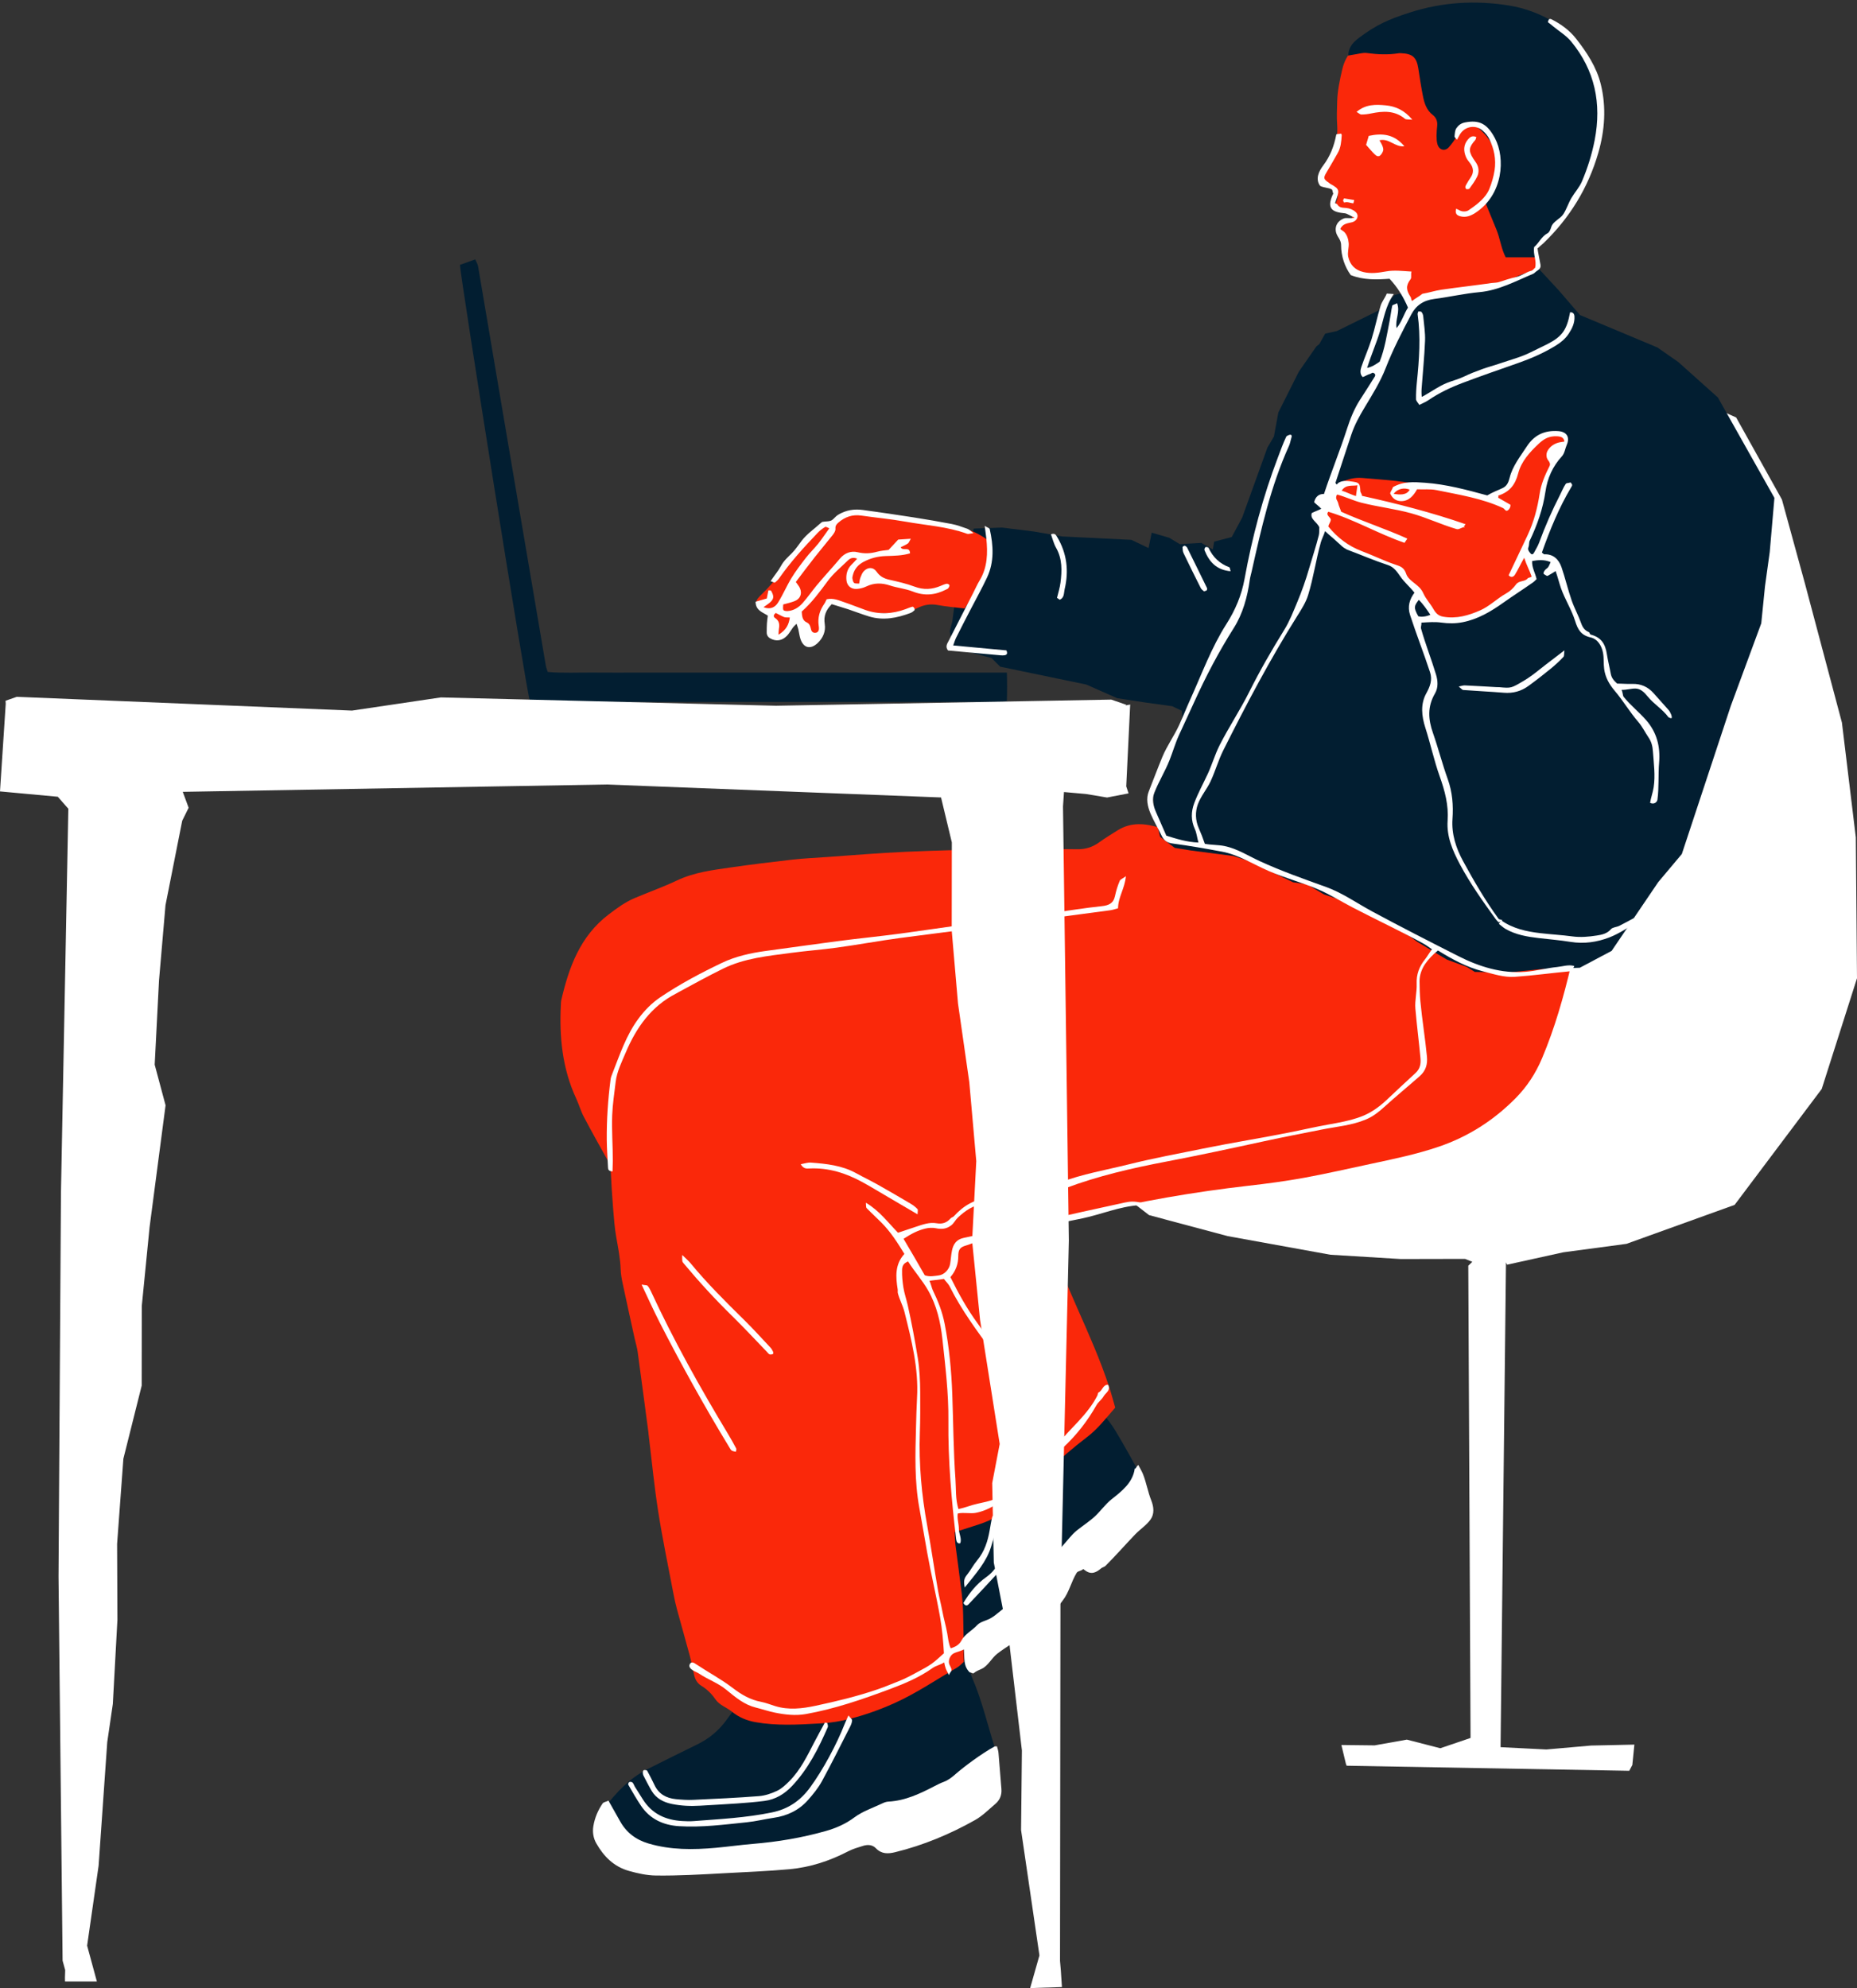 <?xml version="1.0" encoding="UTF-8" standalone="no"?><svg xmlns="http://www.w3.org/2000/svg" xmlns:xlink="http://www.w3.org/1999/xlink" fill="#000000" height="535.2" preserveAspectRatio="xMidYMid meet" version="1" viewBox="0.0 -0.7 500.0 535.2" width="500" zoomAndPan="magnify"><rect x="0.0" y="-0.7" width="500.0" height="535.2" fill="#333333" stroke="none"/><g><g id="change1_1"><path d="M293.977,419.55c-2.865-0.332-2.966-0.336-4.449,1.893c-0.92,1.383-1.78,2.825-2.493,4.323 c-0.684,1.437-1.574,2.631-2.777,3.675c-7.389,6.415-14.518,13.142-22.605,18.714c-0.178,0.123-0.304,0.323-0.61,0.657 c0.183,0.574,0.351,1.316,0.648,2.001c2.665,6.139,4.164,12.653,6.164,19.007c2.018,6.411-2.138,13.338-7.842,15.428 c-6.67,2.444-13.326,4.939-19.9,7.627c-7.67,3.137-15.691,4.783-23.801,6.163c-3.832,0.652-7.639,1.454-11.47,2.113 c-2.079,0.357-4.185,0.551-6.278,0.827c-4.626,0.61-9.237,1.384-13.88,1.798c-5.257,0.468-10.438-0.256-15.419-2.033 c-4.676-1.669-7.972-6.285-7.988-10.876c-0.006-1.723,0.332-3.342,1.374-4.718c3.246-4.286,6.885-8.16,11.774-10.621 c4.463-2.247,8.943-4.459,13.427-6.664c3.054-1.501,5.595-3.605,7.618-6.335c1.387-1.872,2.767-3.75,4.137-5.636 c4.312-5.935,8.626-11.868,12.916-17.818c0.682-0.945,1.529-1.574,2.629-1.926c7.616-2.443,15.221-4.935,23.169-6.098 c2.741-0.401,5.512-0.604,8.379-0.909c0.782-1.273,0.506-2.561,0.108-3.824c-0.835-2.649-1.583-5.337-2.616-7.909 c-0.999-2.487-0.915-4.674,0.593-6.937c1.212-1.819,2.112-3.828,4.064-5.073c0.633-0.403,1.201-1.054,1.556-1.721 c1.17-2.199,3.007-3.769,4.812-5.379c0.409-0.365,0.835-0.953,1.285-0.986c1.528-0.111,2.314-1.256,3.27-2.128 c1.667-1.521,8.208-6.181,10.614-7.443c0.294-0.154,0.631-0.297,0.835-0.541c1.17-1.394,2.851-1.946,4.39-2.737 c1.58-0.813,3.226-1.526,4.715-2.483c2.972-1.91,6.43-2.676,9.557-4.249c2.856-1.437,5.282-0.9,7.24,1.393 c1.148,1.344,2.25,2.759,3.157,4.271c2.052,3.422,4.019,6.898,5.924,10.405c0.958,1.763,1.483,3.684,1.687,5.717 c0.319,3.175-0.483,5.986-2.545,8.366c-1.452,1.675-3.054,3.232-4.68,4.743C298.55,415.595,296.343,417.464,293.977,419.55z M248.684,422.758c1.916-5.526,3.203-10.756,4.287-16.505c-2.59,2.408-4.571,4.753-6.241,7.364 c-0.502,0.785-0.666,1.66-0.366,2.546C247.067,418.245,247.819,420.311,248.684,422.758z" fill="#021e31"/></g><g id="change2_2"><path d="M404.795,94.326c-1.791,0.109-2.757,0.217-3.724,0.22c-5.784,0.017-11.568-0.001-17.352,0.014 c-2.64,0.007-5.28,0.062-8.141,0.097c0-0.435-0.054-0.835,0.01-1.216c0.201-1.194,0.563-2.372,0.652-3.571 c0.28-3.769,0.39-7.552,0.715-11.317c0.164-1.902-0.249-3.481-1.567-4.829c-1.47-0.471-2.928-0.205-4.322,0.047 c-2.733,0.495-5.02-0.659-7.289-1.793c-0.723-0.361-1.257-1.226-1.714-1.962c-0.504-0.813-0.307-1.615,0.2-2.487 c0.346-0.593,0.356-1.496,0.239-2.215c-0.14-0.86-0.493-1.715-0.903-2.493c-0.537-1.019-0.778-2.048-0.626-3.298 c0.723-0.23,1.464-0.435,2.182-0.703c0.951-0.355,1.255-1.365,0.561-2.13c-0.418-0.461-1.02-0.836-1.611-1.038 c-0.703-0.24-1.484-0.252-2.062-0.338c-0.838-1.11-0.019-1.88,0.095-2.71c0.169-1.232-0.17-2.156-1.34-2.754 c-0.784-0.401-1.561-0.858-2.236-1.418c-0.869-0.721-0.994-1.701-0.464-2.711c0.205-0.39,0.536-0.712,0.759-1.094 c2.107-3.62,3.484-7.418,3.174-11.72c-0.151-2.101-0.048-4.225,0.01-6.336c0.08-2.903,0.701-5.717,1.35-8.546 c0.974-4.246,3.569-6.723,7.634-7.945c3.404-1.023,6.769-2.174,10.155-3.256c4.444-1.42,8.92-2.749,13.327-4.276 c2.164-0.75,4.304-0.991,6.549-0.772c1.881,0.183,3.767,0.333,5.653,0.447c2.594,0.156,5.013,0.998,7.379,1.954 c0.765,0.309,1.466,1,1.972,1.682c1.803,2.43,3.12,5.126,3.963,8.036c2.448,8.447,2.635,16.844-0.35,25.244 c-2.615,7.357-5.654,14.51-9.819,21.126c-1.154,1.833-1.422,3.414-0.004,5.235c1.577,0,3.219,0,4.955,0 c1.05,1.435,1.302,3.068,1.301,4.73c-0.001,1.553-0.812,2.494-2.415,2.618c-1.159,0.09-2.138,0.485-3.146,0.96 c-1.696,0.799-3.42,1.54-5.255,2.36c-0.086,0.636-0.244,1.279-0.249,1.923c-0.028,3.67-0.015,7.341-0.027,11.011 C403.011,90.775,403.089,92.423,404.795,94.326z" fill="#fa280a"/></g><g id="change3_17"><path d="M405.488 339.143L404.029 469.665 416.356 470.285 428.384 469.229 440.061 468.976 439.507 474.467 438.68 476.027 362.58 474.659 362.389 474.151 361.171 469.078 370.115 469.181 378.792 467.634 387.807 469.952 396.121 467.126 395.948 467.543 395.339 340.051 396.426 339.001 394.466 338.214 377.149 338.251 358.216 337.096 330.597 332.09 309.395 326.431 293.544 314.236 287.91 297.425 292.779 285.841 299.946 270.419 305.106 266.265 307.966 260.82 313.066 254.445 318.244 251.552 321.562 244.502 326.419 241.351 328.614 239.326 326.874 236.019 336.72 225.338 344.205 214.902 356.941 197.015 361.242 191.475 372.056 165.294 381.055 152.443 383.522 143.154 388.579 135.819 392.237 129.748 397.441 126.806 399.567 125.873 399.4 121.333 409.279 114.74 411.446 109.837 421.928 104.83 440.67 99.737 467.458 111.685 479.783 133.783 485.979 156.383 495.944 193.853 499.681 224.737 500 262.661 490.5 292.47 467.05 323.672 437.93 334.162 420.887 336.448 405.785 339.775z" fill="#ffffff"/></g><g id="change2_1"><path d="M312.38,222.187c1.447-1.679,3.633-1.83,5.907-1.945c7.345-0.37,14.678-0.13,22.001,0.373 c11.323,0.777,22.56,2.28,33.744,4.213c8.142,1.407,15.962,3.773,23.626,6.891c6.621,2.694,13.062,5.64,18.985,9.645 c1.373,0.929,2.697,1.973,3.879,3.131c1.872,1.833,1.813,1.892,4.17,2.59c-0.325,1.37-0.612,2.765-0.994,4.132 c-0.362,1.293-0.584,2.529-0.384,3.921c0.184,1.284,0.019,2.681-0.282,3.96c-2.017,8.554-4.405,16.987-7.836,25.116 c-1.721,4.077-4.054,7.643-7.136,10.757c-5.883,5.945-12.734,10.34-20.681,13.043c-5.913,2.011-12,3.283-18.087,4.576 c-6.088,1.293-12.156,2.696-18.276,3.812c-4.919,0.898-9.89,1.553-14.86,2.119c-14.717,1.676-29.278,4.198-43.677,7.672 c-2.7,0.652-5.428,1.192-8.14,1.796c-1.076,0.24-2.144,0.513-3.414,0.819c0.205,0.871,0.279,1.624,0.557,2.293 c2.819,6.773,5.574,13.575,8.541,20.284c3.104,7.018,6.235,14.019,8.627,21.32c0.586,1.787,1.06,3.611,1.624,5.551 c-2.463,2.808-4.691,5.742-7.627,7.964c-7.2,5.45-13.514,11.911-20.4,17.716c-0.255,0.215-0.534,0.422-0.725,0.688 c-2.294,3.195-5.77,4.379-9.289,5.498c-1.675,0.533-3.348,1.073-5.163,1.655c0.067,1.274,0.059,2.373,0.194,3.453 c0.537,4.304,1.156,8.599,1.666,12.906c0.235,1.983,0.358,3.985,0.408,5.982c0.103,4.111,0.122,8.225,0.179,12.566 c-0.527,0.455-1.119,1.147-1.861,1.578c-5.564,3.235-10.885,6.873-16.793,9.536c-4.487,2.023-9.085,3.614-13.865,4.669 c-2.16,0.477-4.394,0.71-6.608,0.835c-5.66,0.321-11.325,0.635-16.965-0.368c-2.359-0.419-4.48-1.298-6.329-2.807 c-1.45-1.184-3.378-1.751-4.481-3.363c-1.014-1.481-2.245-2.68-3.78-3.624c-1.077-0.662-1.688-1.728-1.959-2.98 c-0.375-1.738-0.713-3.486-1.174-5.202c-1.094-4.08-2.267-8.138-3.374-12.215c-0.378-1.393-0.7-2.806-0.969-4.224 c-1.41-7.429-2.966-14.837-4.137-22.304c-1.085-6.915-1.75-13.895-2.599-20.846c-0.013-0.11-0.006-0.223-0.02-0.333 c-0.965-7.275-1.916-14.551-2.914-21.822c-0.166-1.207-0.546-2.383-0.808-3.577c-1.096-4.995-2.202-9.988-3.264-14.991 c-0.253-1.194-0.461-2.417-0.501-3.633c-0.096-2.907-0.672-5.732-1.176-8.582c-0.444-2.51-0.637-5.069-0.843-7.614 c-0.268-3.325-0.472-6.656-0.635-9.988c-0.062-1.263-0.422-2.386-1.026-3.474c-2.101-3.791-4.234-7.566-6.247-11.404 c-0.82-1.563-1.302-3.299-2.047-4.905c-3.758-8.092-4.58-16.65-4.119-25.421c0.018-0.333,0.011-0.675,0.086-0.997 c2.068-8.914,5.07-17.275,12.767-23.134c2.23-1.697,4.446-3.334,7.023-4.422c3.787-1.599,7.674-2.98,11.384-4.738 c4.623-2.19,9.578-2.799,14.517-3.508c5.505-0.791,11.028-1.473,16.555-2.095c3.091-0.348,6.207-0.489,9.313-0.704 c6.991-0.484,13.976-1.09,20.974-1.398c8.777-0.386,17.564-0.599,26.349-0.743c6.673-0.11,13.351-0.047,20.026,0.048 c2.22,0.031,4.119-0.545,5.902-1.834c1.62-1.171,3.33-2.22,5.029-3.277C304.553,220.585,308.31,220.909,312.38,222.187z" fill="#fa280a"/></g><g><linearGradient gradientUnits="userSpaceOnUse" id="a" x1="366.74" x2="366.74" xlink:actuate="onLoad" xlink:show="other" xlink:type="simple" y1="261.112" y2="71.554"><stop offset="0.127" stop-color="#021e31"/><stop offset="0.767" stop-color="#021e31"/></linearGradient><path d="M262.173 141.608L269.801 141.329 278.402 142.397 285.978 143.72 304.638 144.634 309.246 146.844 310.096 142.705 314.818 144.073 317.7 145.813 319.77 145.667 323.465 145.455 326.557 147.24 326.904 145.118 331.644 143.881 334.462 138.635 341.25 119.816 343 116.833 344.201 110.334 349.724 99.337 354.444 92.555 355.224 91.937 356.808 89.117 359.941 88.431 371.398 82.778 375.527 78.723 377.588 78.143 377.964 78.361 379.884 82.4 380.779 80.226 384.811 79.69 396.899 76.975 400.609 77.226 409.516 73.267 414.216 71.554 419.686 77.453 425.423 84.118 446.268 92.848 451.883 96.768 462.545 106.309 477.766 133.34 476.505 147.906 475.229 157.127 474.221 167.111 466.029 189.312 452.834 229.216 446.48 236.782 433.939 255.287 425.36 259.835 414.798 260.218 406.117 261.112 397.087 260.959 394.941 259.604 389.63 257.664 388.234 256.845 381.654 252.885 379.443 251.279 364.107 242.619 356.505 240.106 351.875 237.364 348.159 236.822 336.454 231.17 332.08 229.754 320.499 228.241 316.314 227.568 312.374 224.599 310.835 218.341 310.612 213.591 315.921 197.849 318.345 193.084 318.207 190.653 315.619 189.424 308.359 188.421 300.806 187.269 292.482 183.591 269.3 178.782 266.947 176.437 260.729 174.818 256.626 173.864 255.714 169.272 256.409 166.611 257.347 159.477 258.825 155.962z" fill="url(#a)"/></g><g id="change4_2"><path d="M123.846,70.602c1.42-0.509,2.66-0.953,4.113-1.473c0.294,0.696,0.659,1.251,0.762,1.85 c1.856,10.848,3.677,21.702,5.513,32.553c1.873,11.071,3.753,22.14,5.633,33.21c1.899,11.179,3.804,22.356,5.703,33.535 c0.466,2.74,0.91,5.484,1.391,8.221c0.093,0.528,0.309,1.035,0.516,1.704c4.154,0.359,8.245,0.126,12.327,0.167 c4.116,0.041,8.232,0.009,12.349,0.009c4.116,0,8.233,0,12.349,0s8.233,0,12.349,0c4.116,0,8.233,0,12.349,0s8.233,0,12.349,0 c4.116,0,8.233,0,12.349,0s8.233,0,12.349,0c4.116,0,8.233,0,12.349,0c4.093,0,8.187,0,12.507,0 c0.082,2.643,0.079,5.047-0.008,7.667c-0.756,0.082-1.379,0.194-2.003,0.207c-1.446,0.029-2.892,0.01-4.339,0.01 c-39.049,0-78.098,0.002-117.147-0.008c-1.662,0-3.324-0.114-4.928-0.172C141.805,185.991,123.915,73.732,123.846,70.602z" fill="#021e31"/></g><g id="change4_1"><path d="M413.702,68.575c-3.046,0-5.581,0-8.283,0c-1.204-2.246-1.489-4.953-2.482-7.408 c-0.998-2.47-2.02-4.93-3.126-7.624c0.273-0.488,0.647-1.152,1.017-1.817c1.792-3.217,2.381-6.594,1.875-10.288 c-0.494-3.608-2.64-5.995-5.218-8.159c-0.355-0.298-1.061-0.355-1.561-0.269c-1.63,0.28-2.761,1.234-3.565,2.71 c-0.629,1.154-1.391,2.272-2.276,3.239c-1.078,1.177-2.606,0.732-3.052-0.836c-0.208-0.73-0.232-1.529-0.236-2.297 c-0.005-0.887,0.088-1.776,0.17-2.662c0.111-1.194-0.237-2.178-1.206-2.925c-1.601-1.235-2.22-3.034-2.597-4.89 c-0.509-2.505-0.878-5.039-1.27-7.567c-0.471-3.04-1.527-4.016-4.59-4.153c-0.222-0.01-0.45-0.034-0.667,0.001 c-2.876,0.461-5.733,0.331-8.615-0.053c-1.059-0.141-2.187,0.226-3.281,0.379c-0.525,0.074-1.044,0.189-1.719,0.313 c0.052-2.478,1.576-3.819,3.151-4.982c4.411-3.254,7.389-4.667,13.405-6.609c8.748-2.825,17.691-3.345,26.716-1.896 c4.523,0.726,8.82,2.397,12.715,4.821c2.851,1.774,5.115,4.268,6.796,7.208c1.997,3.492,3.454,7.22,4.504,11.096 c0.317,1.17,0.517,2.409,0.522,3.618c0.009,2.556-0.106,5.115-0.243,7.67c-0.17,3.178-1.693,5.973-2.696,8.906 c-0.717,2.098-1.652,4.134-2.637,6.125c-1.078,2.182-2.202,4.323-3.81,6.228c-2.14,2.536-3.93,5.371-6.463,7.571 C413.708,65.134,413.087,66.452,413.702,68.575z" fill="#021e31"/></g><g fill="#fa280a" id="change2_3"><path d="M355.021,138.557c0.545-0.659,1.098-1.327,1.753-2.119c-0.31-0.508-0.618-0.944-0.856-1.415 c-0.516-1.019-0.247-1.639,0.85-1.949c1.067-0.302,2.147-0.563,3.381-0.883c0.176-0.905,0.36-1.85,0.549-2.817 c1.934-1.042,3.988-1.589,6.108-1.398c4.87,0.438,9.806,0.661,14.565,1.673c5.737,1.22,11.586,1.995,17.191,3.8 c1.243,0.4,2.323,0.404,3.413-0.33c0.264-0.178,0.638-0.184,0.938-0.321c3.981-1.821,4.063-1.876,5.414-6.077 c1.262-3.923,3.608-7.087,6.733-9.685c1.122-0.932,2.515-1.373,4.017-1.261c2.168,0.162,3.043,1.997,1.789,3.781 c-0.509,0.724-1.14,1.364-1.63,2.099c-1.557,2.331-2.617,4.875-3.348,7.588c-0.982,3.647-2.018,7.284-3.181,10.877 c-0.714,2.209-1.708,4.327-2.606,6.56c0.789,2.64,1.58,5.288,2.42,8.1c-3.933,2.399-7.218,5.721-11.271,8.018 c-3.264,1.849-6.802,2.562-10.458,2.86c-1.435,0.117-2.887,0.019-4.604,0.019c-0.427-0.574-1.146-1.186-1.406-1.953 c-0.871-2.569-2.48-4.605-4.301-6.526c-1.058-1.116-1.738-2.513-2.754-3.685c-0.69-0.796-1.383-1.391-2.321-1.732 c-3.003-1.09-5.972-2.268-8.953-3.412c-4.356-1.67-7.713-4.557-10.751-7.939c-0.214-0.238-0.367-0.552-0.477-0.856 C355.113,139.269,355.091,138.931,355.021,138.557z"/><path d="M266.162,144.827c0.405,2.202,0.258,4.419,0.091,6.623c-0.057,0.755-0.279,1.574-0.668,2.216 c-1.886,3.107-3.58,6.339-5.873,9.443c-2.412-0.296-4.841-0.478-7.221-0.924c-1.955-0.367-3.658-0.091-5.437,0.79 c-1.668,0.826-3.512,1.303-5.288,1.905c-0.304,0.103-0.73,0.203-0.974,0.072c-1.678-0.905-3.506-0.305-5.235-0.593 c-1.079-0.18-2.164-0.416-3.196-0.771c-2.091-0.719-4.131-1.587-6.227-2.288c-0.817-0.274-1.73-0.264-2.642-0.389 c-1.372,1.924-2.374,3.733-2.159,6.185c0.167,1.914-0.756,3.621-2.262,4.981c-0.855,0.772-1.569,0.595-2.529,0.038 c-0.48-2.47-0.978-5.035-1.574-8.104c-0.684,0.897-1.095,1.367-1.428,1.887c-0.714,1.115-1.384,2.259-2.079,3.387 c-0.687,1.115-1.81,1.6-2.994,1.89c-0.27,0.066-0.924-0.366-0.967-0.637c-0.135-0.864-0.124-1.764-0.06-2.643 c0.072-0.984,0.264-1.96,0.433-3.146c-1.149-0.662-2.292-1.268-3.38-1.96c-1.025-0.652-1.127-1.593-0.35-2.493 c0.29-0.335,0.591-0.663,0.912-0.969c1.85-1.764,3.488-3.702,5.086-5.702c1.98-2.479,3.794-5.106,6.18-7.262 c0.88-0.795,1.437-1.94,2.18-2.895c1.23-1.582,2.499-2.961,4.751-3.251c1.363-0.175,2.711-0.988,3.913-1.754 c1.399-0.89,2.812-1.136,4.405-0.912c6.16,0.865,12.325,1.696,18.486,2.555c2.53,0.353,5.048,0.808,7.584,1.109 C260.825,141.594,263.563,142.94,266.162,144.827z"/></g><g><g id="change3_22"><path d="M403.588,247.665c-0.384-0.354-0.561-0.498-0.861-0.913c-3.461-4.789-6.887-9.57-9.659-14.794 c-1.949-3.674-3.596-7.448-3.294-11.736c0.293-4.159-0.744-8.01-2.139-11.93c-1.526-4.284-2.48-8.771-3.869-13.105 c-0.994-3.103-1.349-6.307,0.263-9.23c1.027-1.863,1.689-3.613,1.012-5.676c-1.696-5.165-3.692-10.232-5.374-15.403 c-0.748-2.3-0.142-4.232,1.178-6.02c-1.268-1.604-2.686-2.747-3.814-4.374c-0.851-1.228-1.731-2.537-3.286-3.047 c-3.771-1.237-7.355-2.799-11.078-4.184c-1.483-0.813-1.306-0.947-2.6-2.036c-0.944-0.911-2.137-1.821-3.284-2.929 c-0.357,1.13-0.903,2.152-1.135,2.974c-1.325,4.7-1.994,9.596-3.438,14.259c-0.618,1.995-1.819,3.855-2.927,5.619 c-7.34,11.686-13.761,23.881-19.93,36.2c-1.342,2.681-2.142,5.623-3.417,8.334c-0.989,2.104-2.608,3.958-3.411,6.144 c-0.751,2.045-0.678,4.351,0.241,6.424c0.582,1.313,1.121,2.7,1.641,4.226c1.706,0.325,3.567,0.248,5.287,0.597 c3.384,0.686,6.358,2.615,9.465,4.049c5.825,2.688,11.886,4.807,17.924,6.989c4.388,1.586,8.23,4.326,12.318,6.535 c7.685,4.152,15.474,8.117,23.262,12.065c5.603,2.84,11.674,4.74,18.034,4.23c2.879-0.231,5.714-1.018,8.59-1.303 c1.496-0.148,3.073-0.724,4.582-0.266c-0.055,0.371-0.273,0.538-0.389,0.627c-0.245,0.189-0.36,0.76-0.663,0.788 c-4.98,0.451-9.947,1.151-14.935,1.496c-2.905,0.201-5.761-0.756-8.583-1.473c-4.342-1.103-8.284-3.238-12.12-5.617 c-1.342,1.037-2.642,2.421-3.5,3.691c-0.884,1.307-1.479,2.999-1.464,4.606c0.016,1.778,0.058,3.59,0.223,5.357 c0.464,4.981,1.298,9.927,1.77,14.908c0.196,2.067-0.283,3.808-1.966,5.288c-3.174,2.789-6.445,5.478-9.575,8.317 c-1.503,1.363-3.021,2.543-4.873,3.322c-3.813,1.603-7.941,1.926-11.965,2.73c-5.112,1.021-10.24,1.999-15.332,3.107 c-8.785,1.91-17.561,3.805-26.389,5.487c-9.252,1.763-18.428,3.862-27.29,7.202c-4.779,1.801-9.703,3.15-14.792,3.824 c-2.312,0.306-4.659,0.194-6.985,0.369c-2.82,0.212-5.153,1.834-7.138,3.706c-0.647,0.61-1.046,1.501-1.74,2.048 c-1.251,0.986-2.564,1.166-4.259,0.796c-0.822-0.18-1.933-0.099-2.763,0.108c-2.124,0.529-3.764,1.395-5.856,2.753 c2.044,3.426,3.848,6.563,5.712,9.817c1.354,0.488,2.596,0.177,3.783,0.035c1.471-0.175,2.794-1.602,3.044-3.071 c0.205-1.205,0.255-2.44,0.503-3.634c0.349-1.681,1.182-2.952,3.05-3.366c9.415-2.087,18.864-4.02,28.261-6.188 c5.078-1.171,10.183-2.225,15.268-3.365c1.419-0.318,2.702-0.354,4.39,0.067c-0.299,0.434-0.386,0.644-0.611,0.659 c-5.242,0.346-10.145,2.465-15.234,3.542c-8.462,1.79-17.003,3.231-25.435,5.162c-2.051,0.47-3.941,1.578-5.964,2.161 c-1.546,0.446-2.035,1.079-2.031,2.85c0.004,2.005-0.638,3.963-2.117,5.645c2.158,4.379,4.463,8.531,7.341,12.483 c5.02,6.895,9.519,14.165,14.481,21.102c2.578,3.604,5.37,7.098,6.97,11.442c3.649-4.447,8.172-8.032,10.76-13.113 c0.141-0.277,0.132-0.779,0.378-0.888c1.015-0.448,1.101-2.095,2.509-2.042c0.846,1.492-0.671,2.179-1.199,3.121 c-0.486,0.867-1.413,1.486-1.903,2.352c-2.438,4.312-5.434,8.145-9.039,11.485c-0.322,0.298-0.72,0.506-0.918,0.726 c-0.72,1.617,1.077,3.595-0.467,5.002c-1.201-0.606-0.88-1.795-1.453-2.825c-0.589,0.443-0.999,0.592-1.523,1.064 c-3.06,2.753-6.464,5.136-9.476,7.941c-2.859,2.664-5.885,4.894-9.674,5.617c-1.409,0.269-3.173-0.178-4.81,0.164 c-0.232,1.275,0.314,2.887,0.297,4.17c-0.016,1.207,0.88,2.668,0.356,3.848c-0.742,0.203-1.015-0.488-1.088-1.099 c-1.259-10.608-2.19-21.193-2.085-31.894c0.072-7.357-0.822-14.693-1.614-21.99c-0.492-4.534-1.533-9.03-3.827-13.059 c-1.573-2.761-3.653-5.038-5.419-7.832c-1.301,0.542-1.585,1.26-1.613,2.329c-0.041,1.544,0.115,3.134,0.354,4.659 c0.257,1.64,0.824,3.234,1.186,4.86c1.036,4.66,1.916,9.342,2.677,14.047c0.493,3.051,0.645,6.147,0.663,9.258 c0.02,3.67,0.03,7.341-0.097,11.01c-0.29,8.382,0.475,16.69,1.977,24.916c1.077,5.902,1.916,11.846,2.962,17.754 c0.31,1.75,0.778,3.474,1.101,5.221c0.384,2.074,1.005,4.104,1.361,6.183c0.219,1.279,0.324,2.606,0.912,3.915 c1.318-0.388,2.316-1.011,2.829-1.988c0.982-1.87,2.948-2.783,4.283-4.24c0.839-0.916,2.33-1.172,3.467-1.77 c1.717-0.902,3.002-2.401,4.661-3.412c1.572-0.957,2.794-2.565,4.111-3.912c1.396-1.427,2.437-3.169,3.7-4.711 c1.377-1.683,2.678-3.429,4.496-4.78c1.007-0.749,1.758-1.878,2.639-2.84c1.256-1.374,2.353-2.935,3.801-4.094 c1.648-1.318,3.449-2.452,4.969-3.895c1.512-1.435,2.713-3.179,4.36-4.48c2.728-2.157,5.707-4.44,6.243-8.259 c0.013-0.093,0.073,0.048,0.162-0.007c0.184-0.115,0.434-0.761,0.8-0.946c0.397,0.765,0.946,1.672,1.263,2.471 c0.899,2.269,1.299,4.737,2.201,7.005c0.721,1.812,0.905,3.681-0.199,5.216c-1.1,1.529-2.79,2.597-4.092,3.955 c-2.695,2.81-5.26,5.744-8.018,8.494c-0.315,0.314-0.841,0.384-1.178,0.674c-1.234,1.062-2.487,1.67-3.901,0.824 c-0.356-0.213-0.469-0.336-0.924-0.65c-0.529,0.578-1.419,0.482-1.751,1.019c-1.442,2.329-2.045,5.262-3.721,7.402 c-1.878,2.397-3.491,5.194-6.133,6.947c-1.418,0.94-3.148,1.454-4.473,2.513c-2.258,1.803-4.839,3.177-7.106,4.961 c-1.484,1.168-2.427,3.222-4.132,4.024c-0.807,0.38-1.498,0.611-2.15,1.17c-0.284,0.244-0.708-0.265-1.066-0.191 c-1.786-1.698-1.382-3.828-1.588-6.19c-0.888,0.473-2.073,0.706-2.712,1.036c-0.917,0.473-1.448,1.618-1.306,2.61 c0.095,0.658,0.712,1.278,0.673,1.936c-0.023,0.393-0.364,0.515-0.706,1.317c-0.404-0.946-0.674-1.259-0.855-1.834 c-0.156-0.498-0.265-0.809-0.4-1.579c-1.127,0.714-2.206,0.862-3.095,1.494c-3.558,2.527-7.468,4.18-11.537,5.697 c-7.397,2.757-14.818,5.321-22.59,6.711c-2.817,0.504-5.625,0.174-8.347-0.38c-1.737-0.354-3.438-0.934-5.16-1.364 c-3.087-0.772-5.302-2.628-8.043-4.871c-2.142-1.752-4.892-2.704-7.196-4.254c-0.551-0.371-1.219-0.571-1.769-0.943 c-0.49-0.332-1.235-0.941-0.683-1.749c0.468-0.684,1.223-0.121,1.757,0.234c3.228,2.142,6.689,3.981,9.758,6.332 c2.349,1.799,4.696,3.156,7.591,3.71c1.305,0.25,2.558,0.762,3.826,1.151c3.615,1.109,7.236,0.681,10.865-0.092 c5.641-1.202,11.232-2.552,16.691-4.419c1.884-0.644,3.716-1.43,5.573-2.149c1.827-0.708,3.551-1.635,5.254-2.569 c1.243-0.682,2.594-1.354,3.761-2.194c1.126-0.81,2.085-1.746,3.273-2.803c-0.185-3.195-0.462-6.47-1.036-9.726 c-1.021-5.798-2.415-11.53-3.46-17.325c-0.729-4.045-1.398-8.101-2.135-12.145c-1.304-7.151-1.086-14.371-0.884-21.613 c0.075-2.669,0.129-5.329,0.28-7.993c0.447-7.877-1.491-15.524-3.388-23.092c-0.432-1.723-1.337-3.324-1.782-5.044 c-0.084-0.323,0.007-0.712-0.046-1.039c-0.536-3.34-0.789-6.693,1.809-9.534c-1.856-3.045-3.687-5.901-6.114-8.359 c-1.327-1.344-2.729-2.613-4.048-3.965c-0.195-0.2-0.154-0.691-0.201-1.458c3.651,2.182,5.887,5.254,8.647,8.079 c1.559-0.539,3.123-1.058,4.783-1.597c1.797-0.584,3.644-1.302,5.589-0.957c1.564,0.278,2.767-0.134,3.789-1.316 c0.218-0.252,0.643-0.317,0.867-0.564c2.607-2.875,5.773-4.749,9.573-4.88c6.633-0.229,12.839-1.857,18.981-4.201 c6.028-2.301,12.416-3.369,18.654-4.922c6.579-1.637,13.221-2.862,19.85-4.21c8.041-1.635,16.157-2.901,24.199-4.53 c3.152-0.639,6.285-1.366,9.452-1.926c2.956-0.523,5.93-1.067,8.752-2.086c2.637-0.951,4.934-2.563,6.997-4.49 c2.6-2.429,5.169-4.894,7.808-7.28c1.253-1.133,1.522-2.425,1.37-4.079c-0.406-4.428-0.986-8.843-1.365-13.273 c-0.189-2.214,0.434-4.484,0.346-6.704c-0.101-2.546,0.669-4.588,2.238-6.584c0.609-0.775,1.187-1.785,1.875-2.707 c-0.742-0.514-1.512-1.108-2.163-1.464c-6.327-3.462-12.874-6.506-19.269-9.839c-3.038-1.583-5.966-3.427-9.118-4.788 c-4.374-1.889-9.04-3.1-13.412-4.991c-4.171-1.804-8.074-4.373-12.583-5.21c-4.364-0.81-8.748-1.593-13.147-2.168 c-1.622-0.212-2.441-0.751-3.122-2.183c-0.952-2.001-2.118-3.897-2.972-5.94c-0.805-1.926-1.235-3.974-0.456-5.935 c1.229-3.094,2.39-6.221,3.663-9.295c1.229-2.967,3.169-5.628,4.508-8.549c1.063-2.319,1.997-4.698,3.051-7.021 c3.071-6.773,5.635-13.84,9.65-20.138c2.423-3.8,4.113-7.778,4.915-12.2c2.026-11.169,4.951-22.107,8.986-32.718 c0.708-1.862,1.384-3.769,2.24-5.57c0.112-0.236,0.878-0.556,1.12-0.529c0.586,0.066,0.272,0.764,0.167,1.161 c-0.17,0.639-0.29,1.273-0.564,1.877c-4.891,10.791-7.466,22.297-10.039,33.794c-0.17,0.758-0.399,1.503-0.506,2.273 c-0.642,4.577-1.849,9.055-4.315,12.955c-4.054,6.41-7.539,13.061-10.658,19.94c-1.328,2.93-2.688,5.846-4.038,8.766 c-1.024,2.216-1.689,4.58-2.588,6.849c-1.186,2.993-2.91,5.771-4.103,8.761c-0.695,1.742-0.306,3.487,0.453,5.225 c0.925,2.119,1.812,4.132,2.785,6.349c2.772,0.852,5.495,1.732,8.648,1.853c-0.368-1.262-0.503-2.623-0.947-3.583 c-1.108-2.39-1.064-4.707-0.179-7.057c1.014-2.694,2.408-5.224,3.622-7.834c1.169-2.516,1.938-5.228,3.19-7.707 c2.463-4.877,5.528-9.453,7.97-14.342c2.875-5.757,6.074-11.292,9.457-16.761c1.437-2.322,2.426-4.91,3.476-7.411 c1.241-2.954,2.306-5.982,3.198-9.073c0.861-2.985,1.863-5.939,2.619-8.954c0.186-0.742,0.052-1.572,0.138-2.12 c-0.589-1.486-2.573-2.191-2.035-3.867c0.842-0.424,1.695-0.711,2.563-1.148c-0.667-0.744-1.487-1.287-1.924-1.774 c0.355-1.529,1.339-2.265,2.651-2.214c1.959-5.943,4.299-11.635,6.196-17.532c0.88-2.735,1.94-5.367,3.466-7.762 c1.354-2.124,2.736-4.226,4.052-6.373c0.157-0.257,0.012-0.277,0.058-0.577c-0.73-0.765-0.87-0.186-1.434-0.05 c-0.623,0.15-1.392,0.69-1.91,0.822c-0.854-0.814-0.623-1.96-0.374-2.696c0.854-2.523,1.954-4.962,2.753-7.502 c0.932-2.964,1.515-6.037,2.442-9.003c0.354-1.133,1.184-2.094,1.656-3.279c0.717,0.077,1.076,0.042,1.893,0.129 c-2.243,3.164-2.715,6.739-3.743,10.108c-0.964,3.156-2.361,6.333-3.444,9.766c1.371-0.243,2.392-1.003,3.384-1.665 c1.399-3.539,1.952-7.301,2.699-11.108c0.257-1.308,0.392-2.651,0.681-3.95c0.064-0.286,0.898-0.374,1.294-0.7 c0.925,2.366-0.557,4.363-0.128,6.723c1.445-1.711,1.931-3.752,3.074-5.528c-1.226-2.829-2.725-5.362-4.96-7.759 c-3.408,0.243-6.946,0.391-10.438-0.982c-1.607-2.172-2.606-5.083-2.613-8.051c-0.002-0.935-0.341-1.512-0.84-2.301 c-1.256-1.985-0.522-4.13,1.65-4.931c0.568-0.209,1.661,0.085,2.843-0.174c-1.116-0.466-2.006-1.118-2.599-1.174 c-3.227-0.306-5.038-1.102-3.354-4.905c0.083-0.187,0.178-0.252,0.191-0.523c-0.229-0.192-0.127-0.864-0.407-1.021 c-0.866-0.483-2.111-0.413-3.123-0.942c-1.378-1.856-0.337-3.951,0.823-5.49c1.895-2.512,2.925-5.228,3.52-8.307 c0.051-0.266,0.917-0.095,1.243-0.308c0.149,0.262,0.24,0.246,0.224,0.497c-0.108,1.678-0.239,3.325-1.089,4.794 c-1.001,1.73-1.972,3.479-3.008,5.188c-0.909,1.5-0.792,1.845,0.669,2.798c0.093,0.061,0.148,0.165,0.246,0.219 c2.92,1.6,2.553,1.784,1.393,5.218c-0.034,0.102,0.647,0.241,0.636,0.437c0.597,0.905,1.423,0.806,2.381,0.902 c0.93,0.093,1.881,0.469,2.548,1.104c0.998,0.952,0.379,2.369-0.954,2.728c-1.039,0.279-2.536,0.302-3.184,1.789 c0.1,0.245,0.794,0.579,1.065,0.861c0.747,0.777,1.086,1.927,1.175,2.953c0.105,1.219-0.386,2.528-0.124,3.718 c0.46,2.089,1.777,3.536,4.034,4.082c2.11,0.511,4.13,0.205,6.234-0.168c2.176-0.386,4.339-0.087,6.777,0.05 c-0.267,0.79,0.096,1.593-0.269,2.068c-1.372,1.785-1.132,3.005-0.001,4.751c0.241,0.372,0.058,0.532,0.418,1.117 c0.907-0.775,1.828-1.151,2.76-1.947c1.642-0.262,3.366-0.842,5.12-1.098c4.505-0.657,9.034-1.15,13.539-1.806 c0.655-0.095,1.333-0.046,1.959-0.251c1.54-0.506,3.022-1.003,4.646-1.361c1.447-0.319,2.684-1.36,4.166-1.716 c0.3-0.072,0.598-0.544,0.917-0.75c0.527-1.908-0.593-3.554-0.241-5.608c1.331-1.104,1.901-2.807,3.646-3.738 c0.46-0.245,0.776-1.068,0.921-1.552c0.513-1.708,2.448-2.231,3.32-3.611c0.866-1.37,1.35-2.973,2.179-4.364 c0.897-1.503,2.142-2.835,2.818-4.443c1.505-3.579,2.676-7.26,3.414-11.099c1.899-9.869,0.058-18.774-6.348-26.537 c-1.319-1.598-3.208-2.73-4.832-4.071c-0.498-0.411-0.931-0.776-1.423-1.119c0.18-0.81,0.393-1.082,1.082-0.729 c2.506,1.282,4.773,2.953,6.502,5.157c2.899,3.696,5.529,7.677,6.665,12.297c1.518,6.177,1.088,12.384-0.698,18.526 c-2.735,9.405-7.67,17.426-14.702,24.215c-0.475,0.458-1.137,0.944-1.637,1.458c0.201,1.463,0.556,2.938,0.796,4.352 c0.175,1.033-0.499,1.351-1.257,1.907c-0.266,0.196-0.426,0.432-0.732,0.56c-4.707,1.97-9.25,4.458-14.444,4.932 c-4.084,0.372-8.102,1.311-12.175,1.833c-2.926,0.375-4.9,1.75-6.182,4.171c-2.492,4.705-4.947,9.442-6.87,14.389 c-1.468,3.776-3.589,7.151-5.638,10.557c-1.436,2.387-2.753,4.764-3.639,7.411c-1.473,4.4-2.878,8.784-4.273,12.994 c0.483,0.774,0.404,0.261,0.778,0.003c1.16-0.801,2.658-0.51,4.033-0.32c1.687,0.233,1.805,0.672,1.892,2.5 c0.02,0.422,0.436,0.762,0.436,1.299c9.467,2.103,18.799,4.477,27.879,7.635c0.053,0.018-0.48,0.601-0.473,0.703 c0.008,0.11,0.259-0.224,0.237,0.109c-0.739-0.072-1.456,0.708-2.151,0.506c-4.15-1.208-8.101-3.116-12.267-4.262 c-4.38-1.205-8.945-1.718-13.35-2.835c-2.218-0.563-4.401-1.643-6.571-2.206c-0.672,1.097,0.175,1.631,0.304,2.332 c0.118,0.643,0.581,1.565,0.792,2.292c5.718,2.589,11.917,4.57,17.817,7.242c-0.279,0.446-0.545,0.797-0.753,1.131 c-7.042-2.409-13.434-6.233-20.513-8.36c-0.848,0.935,0.74,1.504,0.652,2.212c-0.078,0.629-0.561,1.142-0.664,1.75 c2.468,3.03,5.417,5.282,9.028,6.643c3.006,1.133,5.91,2.578,8.953,3.603c1.513,0.51,2.412,0.766,3.019,2.579 c0.489,1.463,2.395,2.43,3.548,3.624c0.465,0.481,0.784,0.972,1.07,1.606c0.675,1.501,1.872,2.729,2.683,4.169 c0.646,1.147,1.373,1.835,2.594,2.055c3.535,0.637,6.807-0.287,10.003-1.696c2.558-1.127,4.535-3.186,6.951-4.531 c1.091-0.608,1.983-1.462,2.693-2.439c0.837-1.151,2.415-0.662,3.182-1.679c0.132-0.176,0.788-0.175,1.022-0.449 c-0.515-1.582-1.326-2.973-2.005-5.06c-1.037,1.83-1.623,3.158-2.486,4.556c-0.372,0.603-1.084,0.887-1.695,0.143 c1.695-3.622,3.438-7.199,5.117-10.807c1.652-3.551,2.654-7.316,3.237-11.175c0.402-2.66,1.463-5.021,2.668-7.429 c0.235-0.47,0.082-0.958-0.388-1.542c-0.543-0.674-0.578-1.72-0.205-2.443c0.57-1.104,1.578-1.874,2.822-2.266 c0.504-0.159,1.248-0.222,1.768-0.328c-0.176-1.161-0.992-1.37-2.05-1.415c-2.023-0.085-3.392,0.623-4.822,1.963 c-2.482,2.324-4.739,4.782-5.59,8.052c-0.787,3.023-2.261,4.94-5.306,5.939c-0.167,0.055,0.146,0.283-0.098,0.565 c1.16,0.649,2.278,1.329,3.32,1.911c0.127,0.757-0.562,1.651-1.054,1.621c-0.322-0.02-0.612-0.582-0.903-0.717 c-5.696-2.648-11.873-3.592-17.949-4.843c-1.718-0.354-3.427-0.126-5.219-0.223c-0.97,1.726-2.207,3.198-4.28,3.185 c-1.326-0.008-2.349-0.641-2.981-2.102c0.183-0.629,0.571-1.011,0.761-1.665c2.865-1.616,5.653-1.387,8.593-1.179 c5.78,0.408,11.353,1.932,16.797,3.409c1.41-0.855,2.764-1.32,4.149-1.983c1.157-0.554,1.557-1.502,1.886-2.806 c0.791-3.133,2.871-5.718,4.611-8.387c2.011-3.085,4.73-4.393,8.468-4.132c2.304,0.161,3.201,1.639,2.281,3.732 c-0.439,1-0.556,2.243-1.294,3.047c-2.504,2.731-3.91,5.917-4.43,9.488c-0.679,4.66-2.212,8.993-4.236,13.237 c-0.239,0.5-0.1,1.175-0.315,1.687c-0.313,0.747,0.099,1.194,0.518,1.707c0.374,0.458,0.722,0.29,0.987-0.226 c0.453-0.883,0.99-1.694,1.332-2.625c1.608-4.38,3.476-8.671,5.613-12.826c0.507-0.986,0.917-2.061,1.536-2.978 c0.27-0.4,0.879-0.171,1.278-0.469c0.638,0.647,0.532,0.803,0.233,1.302c-3.325,5.561-5.743,11.524-7.901,17.595 c-0.03,0.083,0.297,0.194,0.329,0.3c0.158,0.136,0.223,0.201,0.375,0.194c2.367-0.097,3.857,1.395,4.578,3.49 c1.009,2.936,1.703,5.982,2.725,8.914c0.73,2.095,1.826,4.062,2.562,6.155c0.395,1.124,0.965,1.944,2.057,2.38 c0.204,0.082,0.286,0.611,0.493,0.666c2.884,0.759,3.948,2.536,4.373,5.266c0.273,1.754,0.721,3.484,1.036,5.232 c0.201,1.114,0.76,1.828,1.731,2.703c1.341,0,2.657,0.134,4.093,0.086c2.238-0.074,4.179,0.762,5.701,2.477 c1.328,1.496,2.652,2.997,3.998,4.478c0.355,0.391,0.593,0.883,0.795,1.386c0.057,0.141,0.204,0.765,0.062,0.87 c-0.139,0.103-0.788-0.179-0.855-0.269c-1.583-2.151-3.938-3.529-5.581-5.564c-0.955-1.183-1.935-2.117-3.32-2.134 c-1.105-0.013-2.258,0.369-3.722,0.369c0.395,0.681,0.286,1.505,0.597,1.89c1.816,2.248,4.139,4.078,6.041,6.252 c2.841,3.247,3.854,7.072,3.49,11.413c-0.278,3.318-0.004,6.702-0.453,10.003c-0.076,0.562-0.807,1.393-1.976,0.848 c0.201-1.342,0.745-2.773,0.959-4.179c0.489-3.199,0.032-6.413-0.196-9.649c-0.105-1.482-0.405-2.653-1.238-3.869 c-0.922-1.346-1.618-2.84-2.685-4.067c-2.295-2.64-4.075-5.709-6.339-8.37c-1.495-1.757-2.553-3.618-2.862-5.875 c-0.196-1.431-0.046-2.925-0.308-4.346c-0.343-1.858-1.395-3.738-3.362-4.185c-2.592-0.588-3.439-2.123-4.164-4.455 c-0.955-3.072-2.795-5.856-3.835-8.901c-0.495-1.448-0.798-2.79-1.407-4.494c-0.899,0.604-1.418,0.849-2.13,1.276 c-0.136,0.082-0.393-0.053-0.542-0.167c-0.13-0.1-0.594-0.301-0.587-0.483c0.021-0.556,0.452-1.052,1.001-1.427 c0.355-0.242,0.65-1.009,0.911-1.617c-1.633-0.74-3.45-0.567-4.971-0.298c-0.123,1.728,0.817,3.174,1.194,4.872 c-0.339,0.29-0.518,0.571-0.941,0.87c-2.632,1.86-5.358,3.588-7.985,5.456c-3.389,2.409-6.885,4.486-11.004,5.285 c-1.893,0.367-3.798,0.363-5.673,0.099c-1.767-0.248-3.421-0.107-5.414,0.006c0.069,0.711-0.227,1.13-0.091,1.614 c1.172,4.168,2.778,8.209,4.027,12.354c0.508,1.686,0.635,3.533-0.265,5.077c-2.09,3.583-1.854,6.972-0.548,10.694 c1.432,4.083,2.496,8.295,3.963,12.364c1.265,3.511,1.538,7.092,1.281,10.77c-0.283,4.06,0.964,7.854,2.84,11.303 c2.91,5.349,5.995,10.655,9.59,15.581c0.129,0.177,0.896,0.198,0.995,0.397C404.303,247.407,403.778,247.324,403.588,247.665z M250.266,344.102c0.43,0.994,0.621,1.991,0.904,2.57c1.421,2.914,2.564,5.847,3.182,9.024 c1.214,6.243,1.813,12.555,2.048,18.877c0.286,7.663,0.305,15.326,0.858,22.983c0.19,2.63-0.031,5.278,0.796,8.008 c1.831-0.374,3.466-1.083,5.191-1.449c3.105-0.658,6.174-1.353,8.522-3.53c3.342-3.099,6.284-6.634,9.653-9.704 c0.56-0.51,0.99-0.881,1.652-1.568c-0.461-1.277-0.757-2.413-1.35-3.572c-0.908-1.775-1.394-3.832-2.533-5.466 c-3.877-5.559-7.675-11.19-11.696-16.645c-4.289-5.818-8.576-11.542-11.813-18.043c-0.332-0.667-1.091-1.357-1.512-1.974 C253.035,343.759,251.7,343.921,250.266,344.102z M381.865,165.194c0.823,0.299,2.254,0.064,3.261-0.385 c-0.99-1.451-1.974-2.937-3.123-4.023C380.791,162.452,380.525,162.763,381.865,165.194z M365.085,132.854 c0.116-0.767,0.266-1.954,0.411-2.907c-1.424,0.266-3.067-0.31-4.251,1.437C362.527,131.778,363.826,132.468,365.085,132.854z M375.255,132.241c1.606,0.278,3.521,0.426,4.302-1.127C378.249,130.594,376.458,130.683,375.255,132.241z" fill="#ffffff"/></g><g id="change3_19"><path d="M163.827,484.056c1.195,2.115,2.168,3.819,3.134,5.554c1.697,3.045,4.252,4.98,7.624,5.981 c5.979,1.775,12.058,1.714,18.171,1.164c3.317-0.299,6.619-0.775,9.937-1.05c6.653-0.55,13.217-1.64,19.627-3.459 c2.723-0.773,5.316-1.88,7.7-3.66c2.26-1.688,5.085-2.603,7.67-3.844c0.466-0.224,0.996-0.395,1.519-0.423 c4.546-0.236,8.506-2.145,12.444-4.18c0.805-0.416,1.611-0.83,2.497-1.153c1.087-0.396,2.116-1.179,3.004-1.962 c2.373-2.094,7.22-5.696,10.661-7.561c0.085-0.046,0.287-0.013,0.613-0.013c0.166,0.537,0.365,1.179,0.418,1.793 c0.28,3.21,0.506,6.425,0.783,9.635c0.144,1.665-0.405,3.015-1.638,4.065c-1.772,1.509-3.451,3.214-5.455,4.342 c-6.781,3.813-13.918,6.79-21.505,8.649c-1.908,0.468-3.665,0.539-5.192-1.053c-0.917-0.956-2.188-1.038-3.411-0.662 c-1.367,0.42-2.771,0.815-4.037,1.473c-4.983,2.585-10.193,4.311-15.807,4.826c-5.975,0.549-11.968,0.766-17.959,1.099 c-5.998,0.333-11.986,0.678-17.99,0.605c-2.456-0.03-4.821-0.557-7.193-1.214c-4.162-1.152-6.884-3.919-8.909-7.485 c-0.772-1.361-1.034-2.964-0.776-4.568c0.359-2.235,1.235-4.295,2.503-6.142C162.517,484.436,163.15,484.408,163.827,484.056z" fill="#ffffff"/></g><g id="change3_4"><path d="M207.489,155.751c1.065-1.601,2.092-2.776,2.801-4.107c0.745-1.398,1.875-2.364,2.95-3.45 c0.991-1.002,1.774-2.218,2.636-3.345c1.384-1.809,3.37-3.151,5.077-4.71c0.156-0.143,0.352-0.319,0.559-0.356 c0.865-0.154,1.883-0.032,2.529-0.484c0.55-0.385,0.949-1.01,1.656-1.432c2.084-1.245,4.288-1.59,6.604-1.276 c4.509,0.611,9.013,1.27,13.509,1.97c3.506,0.546,7.007,1.148,10.492,1.817c1.402,0.269,2.757,0.796,4.112,1.258 c0.455,0.155,0.877,0.558,1.706,1.179c-0.925,0.132-1.401,0.309-1.718,0.193c-5.372-1.958-11.069-2.277-16.625-3.272 c-3.929-0.703-7.919-1.059-11.872-1.635c-2.373-0.346-4.388,0.35-6.169,1.889c-0.533,0.461-0.855,0.877-0.791,1.682 c0.043,0.54-0.378,1.196-0.762,1.683c-1.582,2.008-3.248,3.949-4.823,5.963c-1.708,2.184-3.387,4.401-5.08,6.651 c0.391,0.62,0.877,1.134,1.122,1.719c0.64,1.535,0.015,2.895-1.527,3.472c-0.912,0.342-1.859,0.575-2.992,0.869 c0,0.517-0.15,1.073,0.047,1.481c0.121,0.25,0.767,0.328,1.166,0.298c1.635-0.125,2.95-0.968,3.987-2.129 c1.373-1.536,2.536-3.257,3.859-4.842c2.027-2.427,4.186-4.744,6.221-7.164c1.286-1.529,3-2.13,4.752-1.706 c1.826,0.441,3.46,0.355,5.193-0.121c1.055-0.29,2.161-0.375,3.148-0.501c0.932-0.985,1.751-1.892,2.591-2.78 c1.001-0.066,2.027-0.133,3.384-0.223c-0.372,0.611-0.506,1.088-0.778,1.27c-0.61,0.407-1.291,0.685-1.951,1.025 c0.633,1.161,2.447-0.368,2.525,1.634c-2.131,0.64-4.334,0.656-6.531,0.724c-2.163,0.067-4.174,0.59-6.048,1.599 c-1.411,0.759-2.41,1.91-2.81,3.528c-0.079,0.32-0.177,0.65-0.118,0.959c0.079,0.413,0.164,0.92,0.458,1.149 c0.279,0.218,0.769,0.121,1.338,0.18c0.12-0.629,0.167-1.158,0.36-1.643c0.236-0.593,0.481-1.255,0.915-1.702 c1.103-1.137,2.541-1.146,3.438,0.151c0.904,1.308,2.035,1.844,3.488,2.172c2.266,0.511,4.555,1.028,6.725,1.843 c2.449,0.92,4.733,0.786,7.076-0.222c0.506-0.217,1.025-0.443,1.556-0.553c0.232-0.048,0.725,0.202,0.758,0.373 c0.048,0.248-0.143,0.609-0.326,0.85c-0.122,0.16-0.386,0.239-0.584,0.341c-2.9,1.5-5.823,1.775-8.971,0.523 c-1.943-0.773-4.112-0.951-6.107-1.612c-2.224-0.737-4.3-0.758-6.43,0.273c-0.77,0.372-1.68,0.599-2.54,0.649 c-1.531,0.089-2.622-0.84-2.77-2.353c-0.154-1.581,0.212-3.077,1.426-4.243c0.461-0.444,0.888-0.926,1.454-1.548 c-1.166-0.483-1.921-0.091-2.541,0.519c-1.819,1.79-3.853,3.429-5.353,5.464c-2.173,2.948-4.339,5.876-7.029,8.253 c0.094,1.241,0.142,2.405,1.421,2.96c0.77,0.334,0.907,1.123,1.106,1.901c0.187,0.732,0.793,1.059,1.605,0.743 c0.629-0.431,0.53-1.177,0.443-1.772c-0.324-2.213,0.273-4.164,1.537-5.975c0.247-0.354,0.387-0.776,0.588-1.159 c1.784-0.422,3.32,0.3,4.877,0.827c1.887,0.639,3.731,1.408,5.613,2.064c3.612,1.26,7.198,1.073,10.758-0.239 c0.62-0.229,1.232-0.5,1.87-0.664c0.142-0.036,0.397,0.219,0.483,0.375c0.087,0.158,0.157,0.494,0.05,0.597 c-0.311,0.302-0.688,0.585-1.084,0.733c-3.601,1.342-7.278,2.08-11.073,0.943c-1.908-0.572-3.763-1.315-5.654-1.941 c-1.469-0.486-2.935-0.887-4.455-1.389c-1.537,1.57-2.235,3.131-1.885,5.361c0.302,1.923-0.45,3.763-1.945,5.145 c-1.913,1.768-3.784,1.315-4.599-1.144c-0.277-0.836-0.36-1.736-0.564-2.597c-0.095-0.399-0.246-0.78-0.484-1.484 c-0.497,0.482-0.771,0.738-0.993,1.038c-0.526,0.711-0.946,1.522-1.548,2.155c-1.345,1.413-2.984,1.64-4.573,0.727 c-0.615-0.354-0.939-0.895-0.921-1.642c0.019-0.778-0.006-1.556,0.056-2.331c0.053-0.661,0.118-1.291,0.242-2.129 c-1.325-0.913-3.273-1.339-3.298-3.747c0.938-0.28,1.951-0.559,3.02-0.879c0.162-0.761,0.285-1.502,0.433-2.195 c0.352,0.034,0.65-0.012,0.707,0.085c0.78,1.35,0.816,2.087-0.036,2.96c-0.515,0.529-1.186,0.9-1.984,1.493 c1.873,0.728,3.125,0.008,3.888-1.207c1.347-2.145,2.333-4.514,3.657-6.675c1.133-1.849,2.461-3.587,3.788-5.307 c1.064-1.379,2.333-2.597,3.426-3.955c1.006-1.25,1.867-2.61,2.961-4.09c-0.448-0.158-0.911-0.493-1.12-0.37 c-0.753,0.442-1.459,1.001-2.059,1.631c-3.669,3.852-7.246,7.783-10.306,12.151c-0.315,0.449-0.709,0.851-1.139,1.183 C208.541,156.228,208.106,155.974,207.489,155.751z M208.889,164.317c-0.607,0.456-0.756,0.981-0.189,1.363 c1.103,0.744,1.239,1.702,1.026,2.873c-0.071,0.391-0.06,0.747-0.137,1.625c2.105-1.238,2.806-2.742,3.076-4.626 c-0.624-0.065-1.147,0.028-1.543-0.13C210.337,165.108,209.618,164.684,208.889,164.317z" fill="#ffffff"/></g><g id="change3_9"><path d="M164.923,314.663c-1.17-0.074-1.194-0.593-1.221-1.185c-0.109-2.443-0.309-4.88-0.33-7.324 c-0.046-5.454,0.336-10.877,1.032-16.281c0.071-0.548,0.283-1.068,0.484-1.577c1.994-5.057,3.7-10.263,6.976-14.703 c1.669-2.262,3.604-4.249,5.939-5.824c5.252-3.542,10.842-6.511,16.545-9.233c3.72-1.776,7.749-2.672,11.834-3.223 c6.378-0.861,12.75-1.769,19.131-2.611c5.721-0.755,11.469-1.308,17.189-2.076c5.719-0.768,11.424-1.638,17.141-2.417 c4.069-0.554,8.12-1.238,12.192-1.77c3.852-0.504,7.721-0.874,11.57-1.394c4.398-0.594,8.781-1.326,13.194-1.785 c1.895-0.197,3.186-0.719,3.61-2.725c0.295-1.398,0.72-2.794,1.286-4.116c0.17-0.398,0.876-0.618,1.648-1.244 c-0.268,3.286-2.093,5.668-2.107,8.644c-0.716,0.205-1.48,0.457-2.216,0.554c-7.371,0.976-14.74,1.963-22.109,2.951 c-5.719,0.767-11.443,1.492-17.16,2.267c-5.719,0.775-11.449,1.46-17.169,2.228c-5.719,0.767-11.398,1.827-17.115,2.606 c-4.069,0.554-8.172,0.855-12.242,1.401c-6.256,0.839-12.591,1.421-18.367,4.267c-4.071,2.006-8.058,4.191-12.047,6.363 c-0.195,0.106-0.379,0.228-0.577,0.328c-6.71,3.426-10.758,9.241-13.58,15.928c-1.072,2.539-2.359,5.072-2.689,7.874 c-0.351,2.978-0.819,5.964-0.931,8.954c-0.153,4.107,0.172,8.228,0.172,12.34C165.007,312.746,164.923,313.621,164.923,314.663z" fill="#ffffff"/></g><g id="change3_16"><path d="M228.445,461.13c0.524,0.66,0.985,1.001,0.976,1.294c-0.016,0.525-0.21,1.092-0.455,1.576 c-2.51,4.949-4.988,9.917-7.637,14.791c-0.996,1.833-2.363,3.504-3.75,5.08c-2.437,2.767-5.587,4.285-9.247,4.81 c-2.417,0.347-4.801,0.956-7.225,1.202c-6.079,0.617-12.165,1.44-18.292,1.052c-4.175-0.264-7.77-1.873-10.203-5.466 c-1.242-1.834-2.327-3.772-3.446-5.686c-0.098-0.167,0.087-0.64,0.281-0.735c0.213-0.104,0.675-0.048,0.858,0.138 c0.301,0.306,0.419,0.782,0.651,1.16c0.697,1.136,1.424,2.253,2.134,3.38c2.465,3.91,6.152,5.573,10.623,5.825 c0.998,0.056,2.004,0.096,2.998,0.019c7.08-0.545,14.16-0.894,21.162-2.344c4.441-0.919,7.687-3.218,10.25-6.72 c3.484-4.762,7.134-11.555,9.273-17.011C227.632,462.891,227.912,462.275,228.445,461.13z" fill="#ffffff"/></g><g id="change3_14"><path d="M383.42,105.837c2.076-1.159,3.982-2.572,6.233-3.474c1.493-0.599,3.062-0.968,4.521-1.677 c1.587-0.771,3.244-1.412,4.907-2.012c1.556-0.561,3.163-0.976,4.727-1.516c2.822-0.974,5.769-1.714,8.407-3.056 c1.504-0.765,3.045-1.454,4.544-2.227c3.859-1.989,5.139-3.812,5.988-8.499c0.779-0.042,1.136,0.393,1.178,1.115 c0.102,1.753-0.626,3.238-1.545,4.645c-0.929,1.422-2.233,2.442-3.673,3.318c-3.138,1.909-6.478,3.367-9.939,4.578 c-5.013,1.754-10.033,3.493-15.001,5.37c-3.213,1.214-6.316,2.69-9.174,4.641c-0.708,0.484-1.545,0.814-2.444,1.267 c-0.361-0.603-0.868-1.072-0.877-1.521c-0.031-1.549,0.071-3.108,0.228-4.65c0.619-6.082,1.064-12.162,0.196-18.261 c-0.028-0.199,0.106-0.415,0.18-0.73c0.279,0.038,0.703-0.047,0.842,0.118c0.267,0.318,0.452,0.772,0.488,1.179 c0.198,2.207,0.577,4.426,0.487,6.627c-0.178,4.321-0.614,8.632-0.929,12.948c-0.032,0.438-0.029,0.883-0.015,1.325 c0.004,0.264,0.053,0.52,0.056,0.784C383.008,106.022,383.215,105.942,383.42,105.837z" fill="#ffffff"/></g><g id="change3_7"><path d="M172.749,345.127c1.037,0.197,1.473,0.147,1.614,0.316c0.344,0.414,0.625,0.9,0.853,1.394 c6.152,13.319,13.32,26.087,20.885,38.643c0.743,1.234,1.442,2.495,2.118,3.766c0.12,0.226-0.046,0.58-0.084,0.891 c-0.382-0.097-0.788-0.121-1.106-0.319c-0.256-0.16-0.421-0.495-0.595-0.779c-6.645-10.907-12.845-22.064-18.669-33.429 C176.102,352.361,174.582,349.027,172.749,345.127z" fill="#ffffff"/></g><g id="change3_20"><path d="M222.763,463.163c0.046,0.389,0.249,0.811,0.114,1.122c-2.488,5.721-5.287,11.247-9.627,15.847 c-2.053,2.176-4.486,3.635-7.463,4.011c-2.423,0.305-4.862,0.504-7.299,0.674c-3.324,0.232-6.653,0.403-9.979,0.605 c-2.562,0.156-5.108,0.049-7.632-0.473c-2.273-0.47-4.205-1.484-5.42-3.524c-0.794-1.332-1.481-2.728-2.2-4.103 c-0.144-0.275-0.195-0.632-0.186-0.951c0.006-0.194,0.188-0.529,0.304-0.538c0.283-0.024,0.775-0.006,0.872,0.17 c0.697,1.261,1.361,2.545,1.975,3.849c1.162,2.469,3.209,3.552,5.769,3.807c1.545,0.154,3.114,0.26,4.661,0.189 c5.882-0.272,11.768-0.541,17.638-0.998c1.691-0.132,3.425-0.704,4.959-1.442c1.255-0.603,2.353-1.652,3.358-2.67 c2.973-3.011,4.776-6.803,6.697-10.503c0.906-1.745,1.865-3.46,2.796-5.192C222.336,463.077,222.528,463.128,222.763,463.163z" fill="#ffffff"/></g><g id="change3_15"><path d="M256.655,173.063c5.015,0.461,9.726,0.911,14.328,1.334c0.39,0.919,0.083,1.235-0.577,1.316 c-0.327,0.04-0.667,0.032-0.999,0.002c-4.756-0.423-9.509-0.876-14.147-1.291c-0.813-1.049-0.217-1.837,0.17-2.595 c2.165-4.252,4.34-8.5,6.525-12.742c0.608-1.179,1.135-2.407,1.819-3.539c2.131-3.532,2.194-7.37,1.798-11.283 c-0.098-0.965-0.256-1.919-0.438-3.393c0.744,0.468,1.294,0.605,1.351,0.857c0.985,4.404,1.263,8.817-0.719,13.038 c-1.362,2.901-2.927,5.707-4.404,8.555c-1.328,2.561-2.659,5.12-3.946,7.702C257.137,171.581,256.975,172.191,256.655,173.063z" fill="#ffffff"/></g><g id="change3_6"><path d="M183.688,337.151c1.021,1.013,1.705,1.577,2.253,2.243c4.462,5.422,9.438,10.352,14.434,15.271 c2.455,2.417,4.769,4.98,7.128,7.493c0.295,0.314,0.491,0.731,0.677,1.123c0.074,0.156,0.016,0.524-0.079,0.558 c-0.28,0.101-0.632,0.178-0.888,0.075c-0.282-0.114-0.483-0.424-0.712-0.662c-3.088-3.201-6.112-6.468-9.288-9.578 c-4.616-4.52-8.977-9.264-13.113-14.222C183.664,338.93,183.648,338.933,183.688,337.151z" fill="#ffffff"/></g><g id="change3_11"><path d="M215.596,312.733c1.009-0.188,1.892-0.506,2.73-0.443c4.195,0.316,8.37,0.747,12.159,2.838 c1.931,1.066,3.928,2.015,5.849,3.097c2.984,1.681,5.945,3.403,8.89,5.151c0.658,0.39,1.283,0.875,1.811,1.421 c0.187,0.193,0.022,0.739,0.022,1.421c-2.876-1.684-5.433-3.198-7.998-4.69c-2.292-1.333-4.551-2.725-6.878-3.995 c-4.435-2.42-9.123-3.914-14.261-3.659C217.158,313.912,216.337,313.993,215.596,312.733z" fill="#ffffff"/></g><g id="change3_1"><path d="M404.139,247.029c3.167,2.26,6.834,3.052,10.595,3.492c2.857,0.334,5.738,0.485,8.588,0.869 c2.237,0.302,4.443,0.104,6.622-0.235c1.348-0.209,2.754-0.482,3.802-1.699c0.47-0.546,1.529-0.542,2.259-0.91 c1.569-0.791,3.101-1.64,4.65-2.476c0.935,0.394,0.887,1.033,0.206,1.438c-2.471,1.47-4.889,3.134-7.546,4.161 c-3.304,1.277-6.823,1.788-10.442,1.203c-2.84-0.459-5.717-0.695-8.578-1.028c-3.091-0.36-6.143-0.874-8.892-2.444 c-0.655-0.374-1.213-0.911-1.818-1.373C403.777,247.686,403.949,247.369,404.139,247.029z" fill="#ffffff"/></g><g id="change3_21"><path d="M392.079,55.479c0.674,0.301,1.156,0.647,1.672,0.718c0.515,0.071,1.175,0.03,1.582-0.243 c1.248-0.838,2.486-1.728,3.554-2.776c0.855-0.839,1.648-1.857,2.096-2.954c0.665-1.626,1.168-3.356,1.439-5.092 c0.219-1.401,0.186-2.898-0.054-4.298c-0.24-1.399-0.746-2.79-1.353-4.082c-0.412-0.876-1.116-1.673-1.849-2.316 c-1.766-1.549-4.471-1.195-5.848,0.703c-0.369,0.508-0.631,1.093-1.016,1.772c-0.323-0.402-0.691-0.662-0.668-0.882 c0.079-0.758,0.096-1.637,0.503-2.218c0.524-0.748,1.198-1.334,2.33-1.554c3.829-0.743,5.961,0.322,8.054,4.259 c2.824,5.312,2.26,15.201-5.305,20.107c-1.264,0.82-2.598,1.315-4.082,0.89C392.432,57.312,391.653,56.931,392.079,55.479z" fill="#ffffff"/></g><g id="change3_12"><path d="M421.23,174.385c-0.124,0.906-0.023,1.505-0.279,1.772c-1.07,1.12-2.209,2.186-3.41,3.163 c-1.974,1.606-3.982,3.177-6.042,4.671c-1.942,1.408-4.127,2.004-6.565,1.806c-3.644-0.297-7.299-0.458-10.945-0.738 c-0.31-0.024-0.603-0.442-1.224-0.936c0.827-0.178,1.231-0.32,1.616-0.302c2.877,0.133,5.751,0.305,8.627,0.466 c0.221,0.012,0.445-0.009,0.666,0.012c3.239,0.302,3.213,0.279,6.579-1.704c1.561-0.92,2.976-2.009,4.383-3.135 C416.674,177.829,418.777,176.289,421.23,174.385z" fill="#ffffff"/></g><g id="change3_5"><path d="M272.949,405.64c0.153,0.418,0.397,0.762,0.375,1.061c-0.268,3.647-0.678,7.282-1.772,10.786 c-0.596,1.906-1.463,3.728-2.83,5.222c-2.616,2.858-5.278,5.674-7.936,8.492c-0.464,0.492-0.945,0.412-1.397-0.348 c1.598-2.66,3.463-5.059,6.139-6.958c2.577-1.828,4.162-4.613,4.839-7.724c0.633-2.912,0.974-5.888,1.443-8.836 C271.908,406.715,271.804,405.965,272.949,405.64z" fill="#ffffff"/></g><g id="change3_10"><path d="M259.766,426.674c-0.366-1.682-0.149-2.488,0.535-3.328c1.018-1.25,1.759-2.728,2.791-3.963 c1.98-2.369,2.865-5.146,3.378-8.099c0.209-1.201,0.394-2.408,0.686-3.589c0.079-0.32,0.472-0.553,1.026-1.13 c0.473,3.484-0.479,6.314-1.325,9.107C265.615,419.774,262.777,422.904,259.766,426.674z" fill="#ffffff"/></g><g id="change3_25"><path d="M285.339,160.764c-0.242-0.169-0.485-0.331-0.741-0.509c0.327-1.367,0.77-2.719,0.944-4.105 c0.402-3.205,0.509-6.386-1.187-9.368c-0.629-1.106-0.936-2.403-1.381-3.624c1.036-0.442,1.346,0.167,1.669,0.707 c2.627,4.408,3.187,9.112,2.015,14.055C286.415,158.947,286.62,160.199,285.339,160.764z" fill="#ffffff"/></g><g id="change3_23"><path d="M371.427,37.065c0.291,0.551,0.601,1.011,0.795,1.519c0.152,0.397,0.296,0.886,0.191,1.261 c-0.136,0.485-0.439,1-0.822,1.328c-0.517,0.442-1.083,0.038-1.457-0.327c-0.749-0.73-1.417-1.542-2.309-2.541 c0.195-0.66,0.464-1.586,0.711-2.422c3.704-0.808,6.876-0.455,9.604,2.804C375.517,38.95,374.037,36.446,371.427,37.065z" fill="#ffffff"/></g><g id="change3_18"><path d="M365.26,29.427c2.479-2.118,5.241-2.014,7.894-1.759c2.623,0.252,5.017,1.313,7.12,3.87 c-1.011-0.126-1.674,0.002-2.001-0.267c-2.777-2.286-5.89-2.092-9.111-1.429c-0.854,0.176-1.738,0.291-2.608,0.286 C366.193,30.127,365.841,29.754,365.26,29.427z" fill="#ffffff"/></g><g id="change3_2"><path d="M397.504,36.193c-0.144,0.429-0.157,0.653-0.282,0.794c-1.745,1.977-1.855,2.895-0.609,4.912 c0.288,0.466,0.638,0.895,0.917,1.365c0.664,1.121,0.755,2.375,0.232,3.504c-0.547,1.18-1.356,2.247-2.116,3.317 c-0.123,0.173-0.572,0.12-0.804,0.161c-0.53-0.487-0.23-0.914-0.042-1.267c0.361-0.679,0.789-1.325,1.216-1.965 c0.848-1.27,0.725-2.493-0.133-3.692c-0.385-0.537-0.854-1.039-1.116-1.632c-0.765-1.733-0.774-3.429,0.555-4.932 C395.836,36.176,396.441,35.734,397.504,36.193z" fill="#ffffff"/></g><g id="change3_24"><path d="M324.189,158.499c-0.268-0.254-0.684-0.496-0.864-0.852c-1.583-3.135-3.143-6.282-4.661-9.449 c-0.225-0.469-0.232-1.055-0.266-1.59c-0.008-0.123,0.289-0.281,0.47-0.387c0.061-0.036,0.211,0.01,0.289,0.066 c0.176,0.125,0.388,0.253,0.476,0.431c1.793,3.627,3.59,7.253,5.352,10.894c0.076,0.157,0.029,0.472-0.082,0.605 C324.784,158.36,324.51,158.38,324.189,158.499z" fill="#ffffff"/></g><g id="change3_3"><path d="M331.342,153.093c-3.936-0.375-5.801-2.646-7.02-5.652c-0.091-0.224,0.059-0.719,0.251-0.833 c0.19-0.113,0.763,0.011,0.84,0.181c1.148,2.514,2.983,4.257,5.577,5.227C331.161,152.079,331.177,152.55,331.342,153.093z" fill="#ffffff"/></g><g id="change3_8"><path d="M364.621,53.152c-0.09,0.327-0.198,0.895-0.251,0.89c-0.803-0.076-1.569-0.51-2.423-0.208 c-0.041,0.014-0.284-0.338-0.306-0.534c-0.019-0.173,0.14-0.364,0.239-0.593C362.762,52.851,363.657,52.995,364.621,53.152z" fill="#ffffff"/></g></g><g id="change3_13"><path d="M253.379 213.989L163.34 210.499 49.207 212.476 50.79 216.757 49.06 220.256 44.56 242.992 42.814 263.268 41.65 285.928 44.58 296.866 40.277 329.656 38.175 350.908 38.153 372.322 33.22 392.013 31.529 414.969 31.615 435.388 30.38 458.045 28.877 468.301 26.55 501.581 23.458 523.095 26.082 532.743 17.509 532.734 17.485 531.771 17.555 529.676 16.854 527.138 15.758 423.767 16.413 320.397 18.399 217.026 15.56 213.798 0 212.362 1.542 188.794 1.495 187.954 4.513 186.895 94.781 190.602 118.692 187.057 208.959 189.297 299.226 187.646 303.244 189.035 303.049 189.202 304.304 188.974 303.242 211.006 303.868 212.886 298.076 214.005 292.408 213.058 286.479 212.533 286.214 216.418 287.789 333.253 285.529 430.225 285.409 527.198 285.639 529.864 285.928 534.245 277.369 534.524 279.871 525.725 274.926 491.989 275.15 470.556 271.69 441.045 267.578 419.949 267.152 398.57 269.168 388.038 263.884 354.652 261.741 333.403 262.861 311.902 260.984 290.633 257.943 269.455 256.252 249.844 256.283 226.085z" fill="#ffffff"/></g></g></svg>